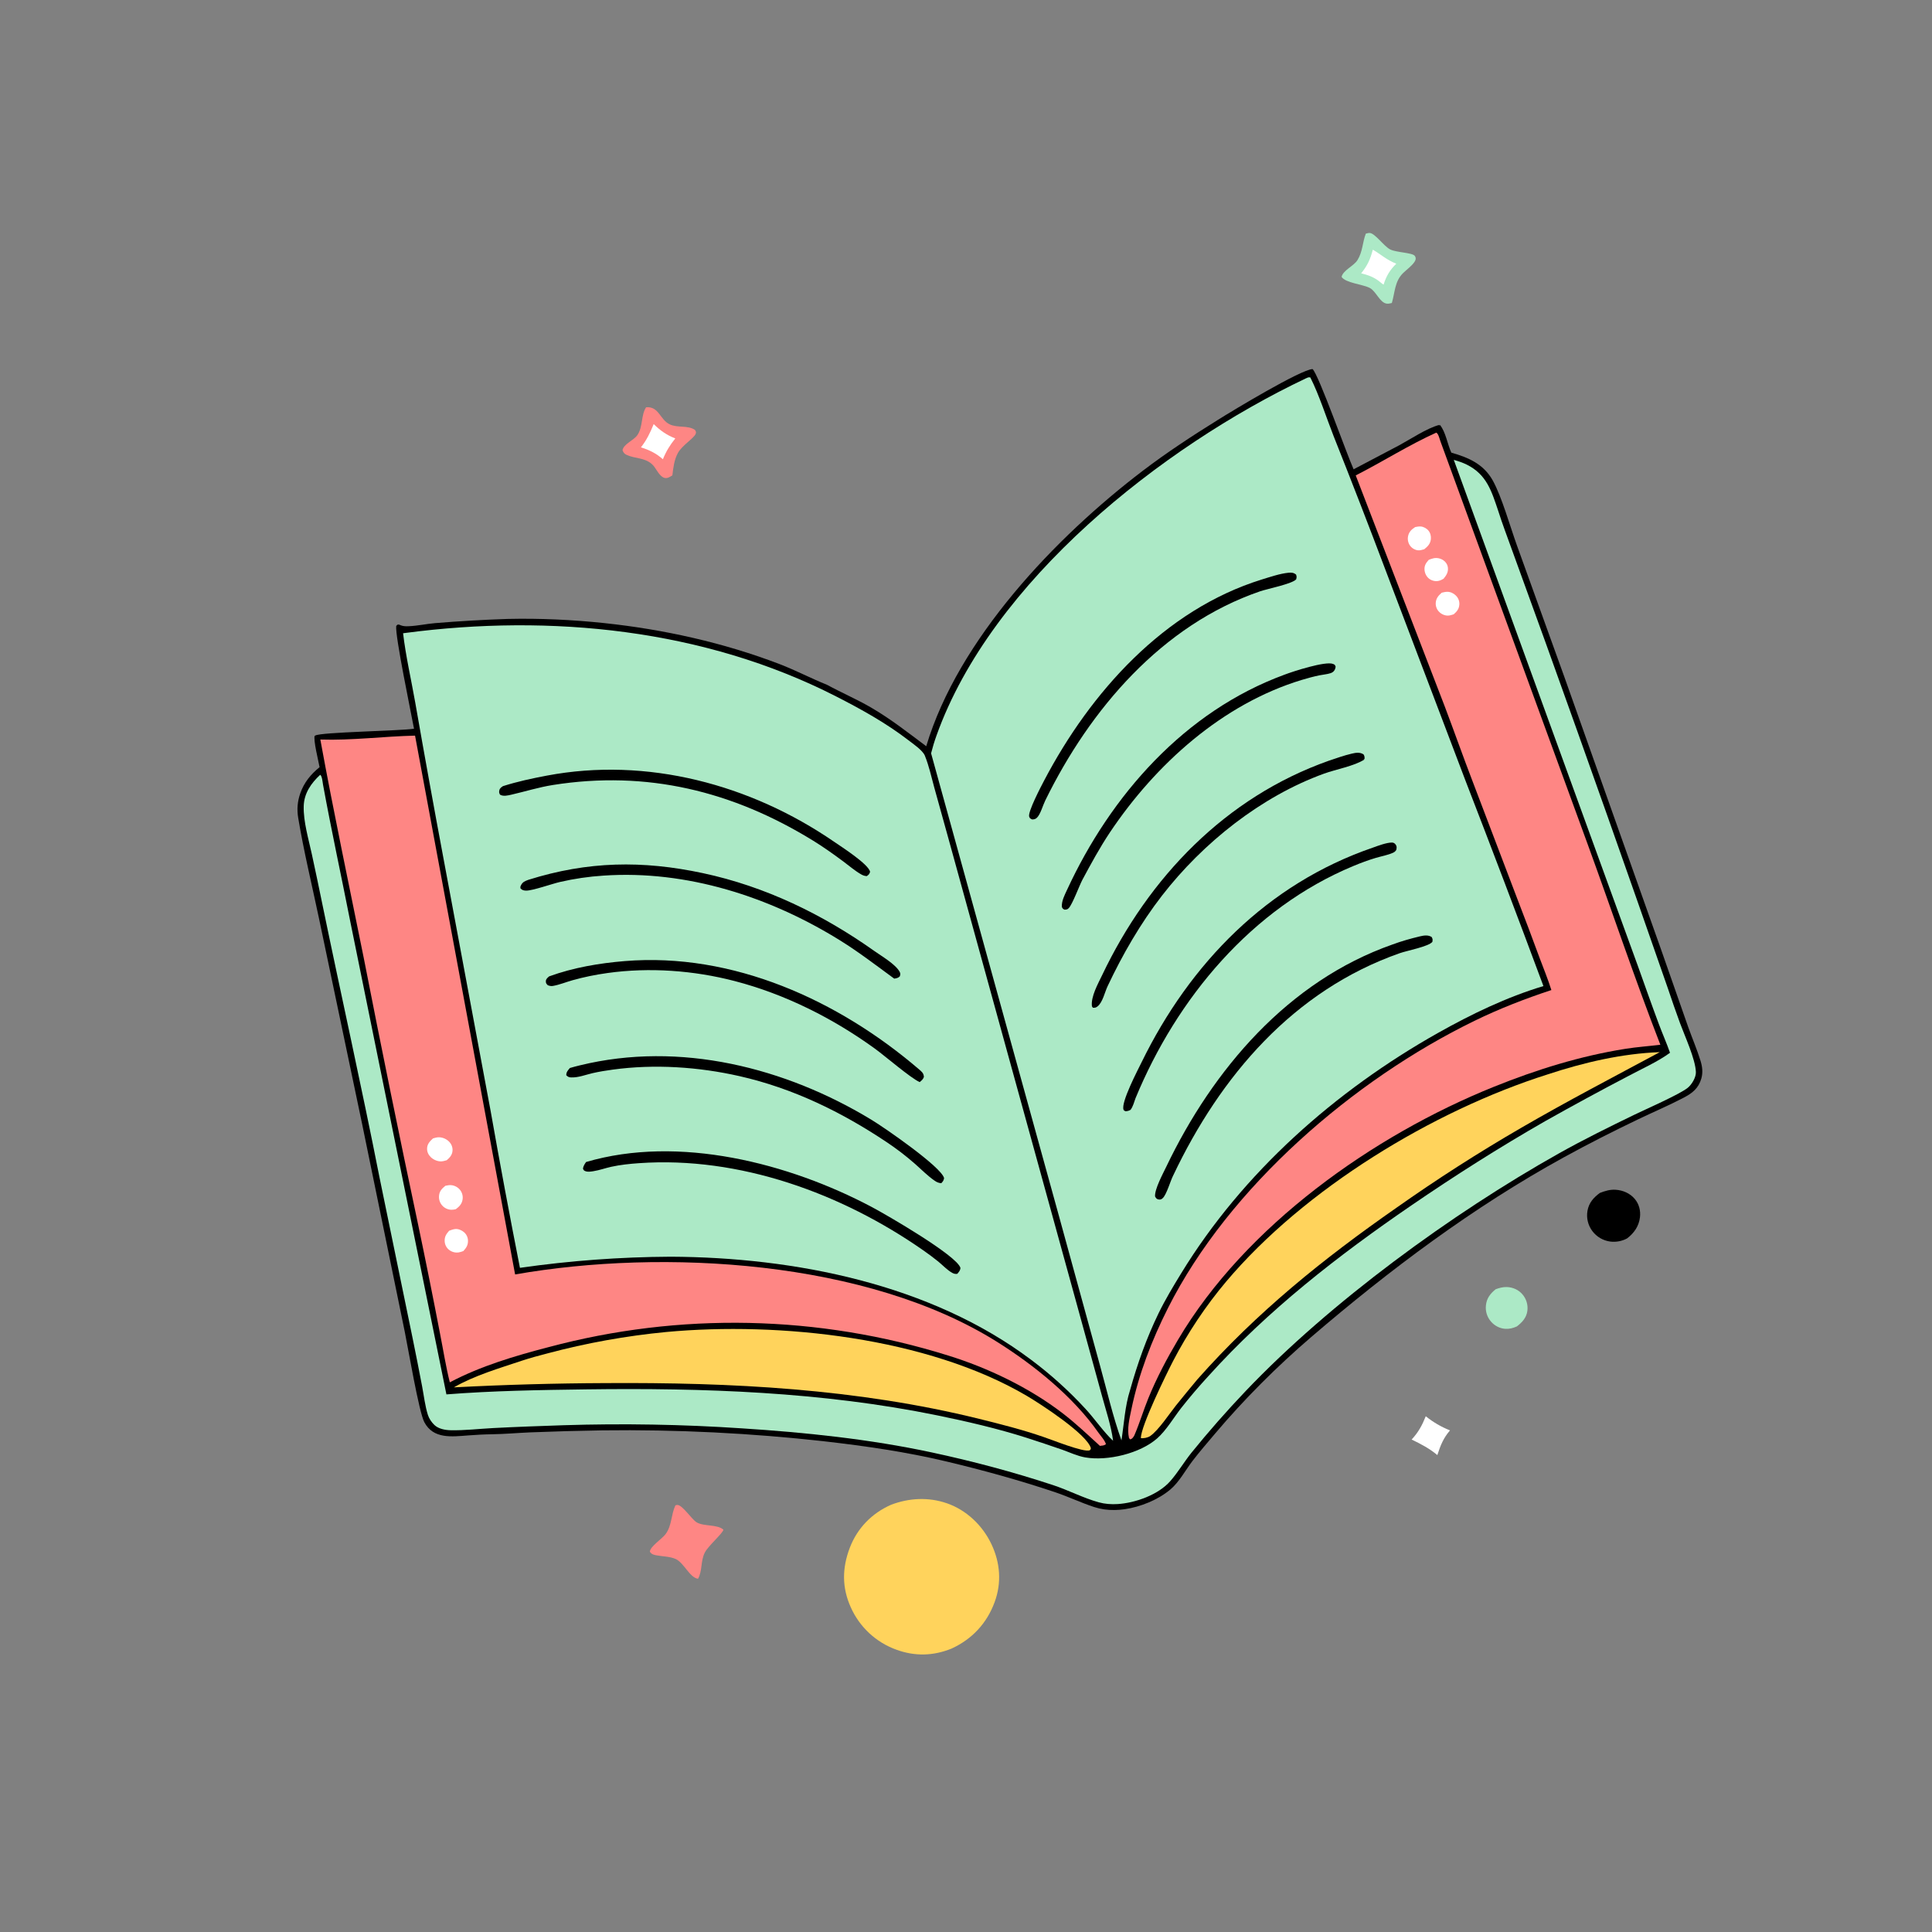 <?xml version="1.0" encoding="UTF-8"?> <svg xmlns="http://www.w3.org/2000/svg" width="199" height="199" viewBox="0 0 199 199" fill="none"><rect x="0" y="0" width="199" height="199" fill="#808080" stroke="none"/><g clip-path="url(#clip0_251_1455)"><path d="M154.058 132.794C154.429 132.661 154.798 132.556 155.196 132.568C155.821 132.586 156.407 132.844 156.816 133.321C156.865 133.378 156.911 133.438 156.954 133.5C156.997 133.562 157.036 133.626 157.073 133.692C157.109 133.758 157.142 133.825 157.171 133.895C157.2 133.964 157.226 134.035 157.247 134.107C157.269 134.179 157.287 134.252 157.301 134.326C157.316 134.4 157.326 134.475 157.333 134.55C157.339 134.625 157.342 134.7 157.34 134.776C157.339 134.851 157.334 134.926 157.325 135.001C157.231 135.728 156.797 136.191 156.247 136.621C155.844 136.804 155.468 136.902 155.022 136.869C154.453 136.825 153.934 136.546 153.565 136.114C153.516 136.057 153.47 135.998 153.428 135.937C153.385 135.876 153.346 135.812 153.31 135.747C153.274 135.681 153.241 135.614 153.212 135.546C153.183 135.477 153.157 135.407 153.135 135.336C153.113 135.264 153.095 135.192 153.081 135.119C153.066 135.046 153.055 134.972 153.048 134.898C153.042 134.823 153.038 134.749 153.039 134.674C153.04 134.6 153.044 134.525 153.053 134.451C153.132 133.717 153.503 133.245 154.058 132.794Z" fill="#ACE9C6"></path><path d="M164.79 122.874C165.325 122.668 165.83 122.511 166.413 122.547C167.162 122.594 167.894 122.91 168.383 123.491C168.828 124.019 168.998 124.689 168.921 125.37C168.815 126.293 168.321 127.001 167.6 127.554C167.088 127.841 166.453 127.957 165.871 127.884C165.779 127.873 165.688 127.856 165.597 127.835C165.507 127.814 165.418 127.789 165.33 127.759C165.242 127.729 165.156 127.695 165.072 127.656C164.988 127.618 164.906 127.575 164.826 127.528C164.746 127.481 164.668 127.43 164.593 127.376C164.519 127.321 164.447 127.262 164.378 127.2C164.309 127.138 164.243 127.073 164.181 127.004C164.119 126.936 164.06 126.864 164.005 126.789C163.951 126.716 163.9 126.641 163.853 126.562C163.806 126.484 163.764 126.404 163.725 126.321C163.687 126.239 163.652 126.154 163.622 126.068C163.592 125.982 163.567 125.895 163.546 125.806C163.524 125.718 163.508 125.628 163.496 125.538C163.484 125.448 163.476 125.357 163.474 125.266C163.471 125.175 163.472 125.084 163.479 124.993C163.485 124.902 163.496 124.812 163.512 124.722C163.657 123.892 164.136 123.355 164.79 122.874Z" fill="black"></path><path d="M69.569 155.053C69.638 155.034 69.68 155.02 69.754 155.014C70.266 154.973 71.234 156.484 71.754 156.802C72.483 157.247 73.902 156.989 74.516 157.565C74.397 157.994 72.964 159.21 72.603 159.906C72.147 160.784 72.367 161.784 71.898 162.615C71.04 162.508 70.442 160.957 69.593 160.579C68.984 160.308 68.238 160.324 67.588 160.197C67.29 160.138 67.109 160.087 66.938 159.828C66.958 159.293 68.211 158.496 68.57 158.001C69.22 157.102 69.114 156.018 69.569 155.053Z" fill="#FE8684"></path><path d="M66.551 41.95C67.878 41.838 67.969 43.222 68.973 43.706C69.79 44.099 70.833 43.778 71.582 44.279C71.678 44.445 71.732 44.505 71.649 44.703C71.461 45.149 70.245 45.888 69.826 46.656C69.44 47.363 69.349 48.177 69.255 48.964C69.114 49.05 68.948 49.16 68.792 49.211C68.575 49.282 68.386 49.238 68.204 49.106C67.754 48.782 67.558 48.17 67.148 47.805C66.378 47.118 65.399 47.252 64.538 46.851C64.299 46.74 64.216 46.616 64.121 46.378C64.226 45.727 65.287 45.361 65.659 44.808C66.243 43.937 66.013 42.753 66.551 41.95Z" fill="#FE8684"></path><path d="M67.332 43.684C68.029 44.361 68.647 44.801 69.556 45.16C69 45.855 68.615 46.479 68.279 47.305C67.611 46.703 66.87 46.343 66.019 46.078C66.617 45.312 66.963 44.584 67.332 43.684Z" fill="white"></path><path d="M140.682 24.065C140.803 24.036 140.958 23.989 141.082 23.996C141.64 24.027 142.554 25.38 143.203 25.698C143.848 26.015 145.488 26.021 145.728 26.359C145.877 26.569 145.828 26.783 145.691 26.982C145.398 27.412 144.892 27.765 144.519 28.13C143.647 28.983 143.686 30.117 143.363 31.209C143.2 31.249 143.008 31.299 142.84 31.276C142.122 31.181 141.747 30.01 141.103 29.667C140.376 29.279 138.597 29.152 138.186 28.519C138.337 27.832 139.444 27.404 139.824 26.789C140.369 25.907 140.327 24.991 140.682 24.065Z" fill="#ACE9C6"></path><path d="M141.403 25.718C142.31 26.247 142.784 26.749 143.822 27.163C143.151 27.816 142.795 28.429 142.511 29.317C142.32 29.21 142.154 29.033 141.973 28.905C141.398 28.498 140.876 28.318 140.202 28.154C140.847 27.361 141.146 26.701 141.403 25.718Z" fill="white"></path><path d="M146.857 145.877C147.045 146.029 147.239 146.174 147.438 146.311C147.637 146.448 147.841 146.578 148.05 146.7C148.259 146.822 148.472 146.935 148.69 147.041C148.908 147.147 149.129 147.244 149.354 147.332C148.662 148.136 148.375 148.875 148.049 149.876C147.232 149.19 146.354 148.734 145.401 148.275C146.098 147.525 146.477 146.82 146.857 145.877Z" fill="white"></path><path d="M91.775 154.997C93.627 154.291 95.625 154.185 97.518 154.836C99.55 155.535 101.207 157.125 102.121 159.054C103.028 160.966 103.184 163.034 102.448 165.027C101.639 167.219 100.123 168.837 98.011 169.808C96.135 170.571 94.227 170.62 92.319 169.918C92.19 169.872 92.062 169.822 91.936 169.769C91.81 169.716 91.685 169.66 91.561 169.6C91.437 169.541 91.316 169.479 91.195 169.413C91.075 169.348 90.956 169.279 90.839 169.208C90.722 169.137 90.607 169.062 90.494 168.985C90.381 168.908 90.269 168.828 90.16 168.745C90.051 168.662 89.944 168.577 89.839 168.489C89.734 168.401 89.632 168.31 89.531 168.216C89.431 168.123 89.333 168.027 89.238 167.929C89.142 167.831 89.049 167.73 88.959 167.627C88.868 167.524 88.78 167.419 88.695 167.312C88.61 167.204 88.528 167.095 88.448 166.984C88.368 166.872 88.292 166.759 88.218 166.643C88.144 166.528 88.073 166.411 88.005 166.292C87.937 166.173 87.872 166.052 87.81 165.93C87.748 165.808 87.689 165.684 87.633 165.559C86.709 163.514 86.737 161.497 87.534 159.416C88.307 157.399 89.805 155.866 91.775 154.997Z" fill="#FFD35C"></path><path d="M125.459 43.24C127.058 42.236 133.913 38.104 135.194 38.013C135.798 38.512 138.756 46.881 139.424 48.338L144.119 45.866C145.319 45.219 146.96 44.11 148.247 43.767L148.25 43.858L148.313 43.768C148.919 44.489 149.084 45.763 149.493 46.625C151.279 47.13 152.824 47.808 153.763 49.501C154.679 51.153 155.546 54.228 156.227 56.124L161.119 69.688L171.075 97.75L173.874 105.747C174.29 106.92 174.792 108.079 175.158 109.266C175.344 109.867 175.418 110.474 175.241 111.088C174.948 112.109 174.307 112.6 173.415 113.068C171.9 113.861 170.305 114.539 168.762 115.278C166.165 116.521 163.621 117.81 161.097 119.196C151.75 124.329 143.15 130.777 135.07 137.706C131.53 140.742 128.136 144.133 125.128 147.697C124.352 148.615 123.559 149.53 122.828 150.485C122.105 151.43 121.466 152.645 120.56 153.412C119.289 154.488 117.466 155.219 115.828 155.454C115.49 155.502 115.151 155.529 114.81 155.535C114.09 155.546 113.393 155.452 112.708 155.23C111.357 154.792 110.061 154.167 108.711 153.712C105.038 152.476 101.228 151.427 97.458 150.529C93.357 149.553 89.166 148.947 84.982 148.467C81.172 148.039 77.353 147.731 73.525 147.541C69.696 147.351 65.865 147.281 62.032 147.33C59.553 147.369 57.075 147.438 54.597 147.537C53.286 147.594 51.972 147.714 50.66 147.732C49.841 147.743 49.034 147.791 48.219 147.851C46.556 147.973 44.633 148.253 43.701 146.479C43.15 145.429 42.046 138.92 41.689 137.161L37.289 115.723L32.867 94.649C32.142 91.197 31.294 87.724 30.716 84.245C30.57 83.365 30.637 82.545 30.933 81.703C31.32 80.597 32.015 79.749 32.917 79.02C32.82 78.465 32.234 76.147 32.423 75.758L32.419 75.808C32.437 75.793 32.453 75.776 32.473 75.763C33.032 75.407 41.208 75.287 42.644 75.06C42.369 73.562 40.687 65.505 40.81 64.48C40.877 64.412 40.921 64.323 41.023 64.33C41.155 64.339 41.128 64.345 41.269 64.403C41.532 64.512 41.8 64.514 42.081 64.503C42.984 64.468 43.889 64.265 44.791 64.186C47.281 63.979 49.774 63.834 52.271 63.752C55.582 63.675 58.96 63.832 62.253 64.181C68.362 64.828 74.536 66.198 80.282 68.397C81.953 69.037 83.54 69.877 85.198 70.542C86.691 71.356 88.253 72.022 89.726 72.88C91.754 74.062 93.535 75.462 95.404 76.863C98.713 65.823 108.717 55.331 117.72 48.482C120.204 46.592 122.809 44.887 125.459 43.24Z" fill="black"></path><path d="M159.43 110.658C163.134 109.438 167.057 108.516 170.965 108.373C166.205 110.928 161.408 113.429 156.735 116.14C152.315 118.699 148.018 121.451 143.845 124.396C136.304 129.649 129.454 135.163 123.334 142.077C122.589 142.968 121.853 143.866 121.124 144.77C120.445 145.625 119.343 147.301 118.48 147.911C118.242 148.078 117.798 148.172 117.514 148.131C117.48 146.942 120.188 141.427 120.834 140.182C122.33 137.303 124.201 134.49 126.294 132.009C134.349 122.462 147.58 114.409 159.43 110.658Z" fill="#FFD35C"></path><path d="M53.76 140.153C54.622 139.868 55.504 139.631 56.383 139.404C58.391 138.868 60.418 138.415 62.464 138.047C64.51 137.679 66.567 137.395 68.636 137.197C80.286 136.116 95.544 137.759 105.767 143.779C107.175 144.608 111.988 147.731 112.364 149.175C112.331 149.267 112.335 149.34 112.237 149.383C111.658 149.639 108.276 148.269 107.501 148.016C105.332 147.265 103.089 146.697 100.862 146.146C88.261 143.031 75.283 142.379 62.351 142.462C57.147 142.482 51.947 142.629 46.75 142.902C48.892 141.666 51.426 140.938 53.76 140.153Z" fill="#FFD35C"></path><path d="M32.982 79.805C33.185 79.942 33.228 80.584 33.272 80.82C34.133 85.532 35.152 90.212 36.077 94.911L45.981 143.625C50.751 143.25 55.599 143.172 60.381 143.108C72.456 142.946 84.676 143.36 96.539 145.786C99.595 146.411 102.752 147.144 105.726 148.091C106.955 148.487 108.179 148.896 109.399 149.319C110.175 149.596 110.97 149.975 111.782 150.116C114.076 150.515 117.442 149.708 119.199 148.149C120.137 147.316 120.886 146.033 121.658 145.035C122.547 143.908 123.477 142.816 124.449 141.759C130.568 134.968 137.84 129.317 145.359 124.17C149.863 121.086 154.414 118.198 159.152 115.483C161.997 113.882 164.866 112.325 167.76 110.813C169.152 110.069 170.744 109.366 172.014 108.438C171.671 107.452 171.241 106.487 170.875 105.509C170.128 103.509 169.42 101.492 168.699 99.483L149.743 47.367C150.206 47.498 150.649 47.644 151.081 47.858C153.139 48.879 153.638 50.6 154.324 52.633C154.733 53.934 155.231 55.222 155.689 56.508L159.245 66.318C163.493 78.128 167.678 89.961 171.799 101.816C172.197 103.01 172.611 104.197 173.043 105.379C173.527 106.701 174.632 109.079 174.68 110.427C174.7 110.969 174.258 111.709 173.845 112.043C173 112.726 169.518 114.249 168.31 114.836C165.688 116.108 163.082 117.392 160.539 118.82C149.561 124.987 136.994 134.151 128.308 143.279C126.356 145.328 124.489 147.451 122.708 149.65C121.961 150.588 121.338 151.649 120.55 152.55C119.31 153.968 116.953 154.807 115.113 154.922C114.456 154.963 113.803 154.915 113.168 154.739C111.588 154.302 110.057 153.494 108.487 152.975C104.403 151.626 100.169 150.501 95.965 149.6C89.546 148.224 82.957 147.544 76.412 147.123C70.298 146.714 64.178 146.607 58.054 146.801C55.635 146.883 53.208 146.967 50.791 147.094C49.346 147.17 47.853 147.348 46.411 147.317C45.848 147.305 45.164 147.178 44.742 146.775C44.464 146.51 44.195 146.119 44.078 145.753C43.781 144.823 43.663 143.769 43.481 142.808C43.16 141.12 42.827 139.434 42.482 137.751L39.096 121.309C37.242 111.893 35.138 102.519 33.201 93.119C32.851 91.398 32.489 89.68 32.116 87.965C31.779 86.402 31.242 84.632 31.283 83.038C31.317 81.713 32.046 80.667 32.982 79.805Z" fill="#ACE9C6"></path><path d="M147.941 44.561C148.16 44.673 148.28 45.211 148.363 45.441L163.532 86.954C166.042 93.834 168.37 100.785 171.02 107.613C169.813 107.758 168.606 107.842 167.404 108.033C162.752 108.773 158.258 110.176 153.896 111.932C141.426 116.951 128.284 126.258 121.344 137.988C120.198 139.925 119.127 141.942 118.279 144.028C117.775 145.268 117.392 146.552 116.867 147.785C116.839 147.849 116.833 147.869 116.79 147.935C116.679 148.103 116.601 148.219 116.404 148.26L116.29 148.121C116.073 147.144 116.335 146.137 116.533 145.176C117.282 141.548 118.64 138.033 120.305 134.73C126.592 122.258 139.426 111.211 151.868 105.151C154.443 103.896 157.076 102.874 159.794 101.978C159.442 100.85 158.985 99.748 158.572 98.642C157.832 96.623 157.073 94.611 156.296 92.606L151.665 80.441C150.689 77.903 149.787 75.338 148.824 72.795L139.643 48.968C142.423 47.553 145.103 45.842 147.941 44.561Z" fill="#FE8684"></path><path d="M147.165 57.664C147.323 57.598 147.49 57.542 147.656 57.505C148.006 57.426 148.398 57.517 148.689 57.723C148.94 57.901 149.106 58.173 149.137 58.481C149.185 58.945 148.973 59.265 148.692 59.609C148.489 59.725 148.293 59.831 148.055 59.852C148.016 59.855 147.976 59.857 147.937 59.857C147.898 59.857 147.858 59.855 147.819 59.851C147.78 59.847 147.741 59.841 147.702 59.833C147.664 59.825 147.626 59.816 147.588 59.804C147.55 59.793 147.513 59.779 147.477 59.764C147.44 59.749 147.405 59.733 147.37 59.714C147.335 59.696 147.302 59.675 147.269 59.654C147.236 59.632 147.204 59.609 147.174 59.584C146.902 59.359 146.744 59.011 146.727 58.661C146.707 58.228 146.89 57.977 147.165 57.664Z" fill="white"></path><path d="M145.766 54.29C145.947 54.254 146.14 54.218 146.326 54.229C146.625 54.247 146.948 54.425 147.136 54.656C147.338 54.903 147.416 55.232 147.38 55.546C147.325 56.021 147.057 56.289 146.7 56.574C146.48 56.634 146.245 56.715 146.015 56.679C145.692 56.628 145.386 56.436 145.208 56.161C145.186 56.125 145.165 56.089 145.146 56.052C145.126 56.015 145.109 55.977 145.094 55.938C145.079 55.899 145.065 55.859 145.054 55.819C145.043 55.779 145.033 55.738 145.026 55.697C145.019 55.655 145.014 55.614 145.011 55.572C145.008 55.53 145.007 55.489 145.008 55.447C145.009 55.405 145.012 55.363 145.018 55.322C145.023 55.28 145.031 55.239 145.04 55.198C145.141 54.765 145.405 54.52 145.766 54.29Z" fill="white"></path><path d="M148.5 61.051C148.689 61 148.877 60.961 149.074 60.958C149.4 60.954 149.721 61.108 149.951 61.335C150.199 61.579 150.335 61.9 150.317 62.25C150.292 62.709 150.07 62.984 149.736 63.274C149.543 63.335 149.344 63.404 149.14 63.407C148.799 63.413 148.453 63.252 148.219 63.006C148.189 62.976 148.161 62.944 148.135 62.91C148.109 62.877 148.085 62.842 148.062 62.806C148.04 62.769 148.019 62.732 148.001 62.694C147.982 62.656 147.966 62.616 147.952 62.576C147.937 62.536 147.925 62.495 147.915 62.454C147.905 62.413 147.897 62.371 147.892 62.329C147.886 62.287 147.883 62.244 147.882 62.202C147.881 62.159 147.882 62.117 147.886 62.074C147.925 61.615 148.166 61.341 148.5 61.051Z" fill="white"></path><path d="M32.995 76.173C36.226 76.281 39.515 75.845 42.751 75.771L53.057 131.27C68.34 128.589 89.307 129.795 102.724 138.229C106.519 140.615 110.549 143.865 113.138 147.565C113.361 147.883 113.827 148.387 113.912 148.757C113.711 148.91 113.542 148.896 113.295 148.928C112.042 147.785 110.811 146.613 109.466 145.578C106.033 142.938 101.77 140.892 97.646 139.616C97.231 139.486 96.816 139.36 96.399 139.238C95.982 139.116 95.564 138.997 95.145 138.882C94.727 138.767 94.307 138.656 93.886 138.548C93.465 138.441 93.043 138.337 92.621 138.237C92.198 138.137 91.775 138.04 91.35 137.948C90.926 137.855 90.501 137.766 90.075 137.681C89.649 137.596 89.222 137.515 88.795 137.437C88.368 137.359 87.939 137.286 87.511 137.215C87.082 137.145 86.653 137.079 86.223 137.017C85.793 136.954 85.363 136.895 84.932 136.84C84.501 136.786 84.07 136.735 83.638 136.687C83.206 136.64 82.774 136.597 82.342 136.557C81.909 136.517 81.476 136.481 81.043 136.449C80.61 136.417 80.177 136.389 79.743 136.365C79.309 136.34 78.875 136.32 78.441 136.303C78.007 136.286 77.573 136.273 77.139 136.264C76.704 136.255 76.27 136.25 75.836 136.248C75.401 136.247 74.967 136.249 74.533 136.256C74.099 136.262 73.664 136.272 73.23 136.286C72.796 136.3 72.362 136.318 71.928 136.339C71.495 136.361 71.061 136.386 70.628 136.415C70.194 136.445 69.761 136.478 69.328 136.514C68.896 136.551 68.463 136.592 68.031 136.636C67.599 136.681 67.167 136.729 66.736 136.781C66.305 136.833 65.874 136.889 65.444 136.949C65.014 137.009 64.584 137.072 64.155 137.139C63.726 137.207 63.297 137.278 62.87 137.352C62.442 137.427 62.014 137.506 61.588 137.588C61.161 137.671 60.736 137.757 60.311 137.847C59.886 137.936 59.462 138.03 59.038 138.127C58.615 138.225 58.193 138.326 57.771 138.431C57.35 138.535 56.929 138.644 56.51 138.756C53.035 139.66 49.518 140.7 46.332 142.383C45.92 140.746 45.658 139.054 45.33 137.399C44.608 133.642 43.855 129.891 43.07 126.147C41.129 116.996 39.26 107.831 37.463 98.651C35.956 91.166 34.365 83.684 32.995 76.173Z" fill="#FE8684"></path><path d="M46.261 126.77C46.465 126.694 46.69 126.61 46.908 126.591C47.212 126.565 47.567 126.721 47.793 126.918C47.823 126.943 47.851 126.97 47.878 126.998C47.905 127.026 47.931 127.056 47.955 127.087C47.979 127.118 48.001 127.15 48.022 127.183C48.043 127.216 48.062 127.25 48.079 127.285C48.097 127.32 48.112 127.355 48.126 127.392C48.14 127.428 48.152 127.466 48.162 127.503C48.173 127.541 48.181 127.579 48.187 127.618C48.194 127.656 48.198 127.695 48.201 127.734C48.23 128.216 48.045 128.516 47.73 128.858C47.578 128.915 47.428 128.97 47.267 128.997C47.224 129.005 47.18 129.01 47.136 129.012C47.092 129.015 47.048 129.016 47.004 129.014C46.96 129.012 46.917 129.008 46.873 129.002C46.83 128.996 46.786 128.987 46.744 128.977C46.701 128.966 46.659 128.953 46.618 128.938C46.576 128.923 46.536 128.906 46.496 128.887C46.457 128.868 46.418 128.847 46.381 128.824C46.343 128.801 46.307 128.776 46.272 128.75C46.238 128.724 46.205 128.696 46.174 128.667C46.143 128.637 46.113 128.606 46.085 128.574C46.058 128.541 46.032 128.507 46.008 128.471C45.983 128.436 45.961 128.399 45.941 128.361C45.921 128.324 45.903 128.285 45.887 128.245C45.871 128.205 45.857 128.164 45.846 128.123C45.834 128.082 45.825 128.04 45.818 127.998C45.811 127.955 45.806 127.913 45.804 127.87C45.774 127.393 45.958 127.117 46.261 126.77Z" fill="white"></path><path d="M45.873 122.139C46.075 122.099 46.282 122.053 46.49 122.074C46.533 122.079 46.577 122.086 46.619 122.095C46.662 122.104 46.705 122.115 46.746 122.128C46.788 122.141 46.829 122.156 46.87 122.173C46.91 122.19 46.949 122.21 46.988 122.231C47.026 122.252 47.064 122.274 47.1 122.299C47.136 122.324 47.171 122.35 47.205 122.378C47.238 122.406 47.27 122.436 47.301 122.467C47.332 122.498 47.361 122.531 47.389 122.565C47.416 122.6 47.441 122.635 47.464 122.672C47.487 122.709 47.509 122.747 47.528 122.786C47.548 122.825 47.565 122.865 47.58 122.906C47.596 122.947 47.609 122.989 47.62 123.031C47.631 123.073 47.64 123.116 47.646 123.159C47.653 123.202 47.657 123.246 47.66 123.289C47.662 123.333 47.662 123.377 47.659 123.42C47.657 123.464 47.653 123.507 47.646 123.551C47.577 124.005 47.311 124.28 46.957 124.545C46.803 124.582 46.659 124.611 46.499 124.608C46.454 124.607 46.41 124.604 46.365 124.598C46.321 124.593 46.277 124.585 46.233 124.575C46.19 124.565 46.147 124.553 46.105 124.538C46.062 124.524 46.021 124.507 45.98 124.489C45.939 124.47 45.9 124.449 45.861 124.426C45.823 124.404 45.785 124.379 45.749 124.353C45.714 124.326 45.679 124.298 45.646 124.268C45.613 124.238 45.581 124.206 45.551 124.173C45.521 124.139 45.492 124.103 45.465 124.066C45.439 124.029 45.414 123.991 45.391 123.952C45.368 123.912 45.348 123.872 45.329 123.83C45.31 123.788 45.294 123.746 45.28 123.703C45.266 123.659 45.254 123.615 45.244 123.571C45.235 123.526 45.227 123.481 45.222 123.436C45.218 123.39 45.215 123.345 45.215 123.299C45.215 123.254 45.217 123.208 45.221 123.163C45.265 122.682 45.516 122.433 45.873 122.139Z" fill="white"></path><path d="M44.598 117.259C44.769 117.21 44.945 117.156 45.123 117.145C45.528 117.119 45.945 117.29 46.234 117.57C46.489 117.817 46.631 118.147 46.612 118.504C46.589 118.948 46.338 119.227 46.017 119.503C45.844 119.553 45.661 119.611 45.48 119.622C45.09 119.647 44.657 119.464 44.379 119.196C44.126 118.953 43.979 118.645 43.99 118.29C44.005 117.834 44.279 117.55 44.598 117.259Z" fill="white"></path><path d="M41.518 65.226L41.746 65.196C56.748 63.223 72.504 64.786 86.105 71.725C88.697 73.048 91.263 74.468 93.574 76.249C94.034 76.604 95.038 77.285 95.259 77.828C95.689 78.883 95.939 80.051 96.241 81.15L97.737 86.539L103.164 106.239L111.031 134.773L113.497 143.747C113.906 145.259 114.452 146.85 114.651 148.402C113.748 147.592 112.707 146.081 111.799 145.106C110.949 144.183 110.058 143.301 109.126 142.46C108.194 141.618 107.226 140.822 106.22 140.071C95.836 132.258 81.837 129.503 69.074 129.443C66.477 129.457 63.884 129.559 61.295 129.75C58.705 129.941 56.125 130.221 53.555 130.589C52.495 125.213 51.489 119.827 50.535 114.431L45.697 88.513C44.688 83.135 43.713 77.75 42.77 72.36C42.354 69.996 41.798 67.606 41.518 65.226Z" fill="#ACE9C6"></path><path d="M51.803 80.975C53.277 80.504 54.81 80.176 56.33 79.889C66.643 77.941 77.309 80.796 85.888 86.685C86.666 87.22 89.472 89.011 89.62 89.801C89.537 90.063 89.492 90.077 89.284 90.241C89.061 90.232 88.892 90.172 88.7 90.062C88.05 89.688 87.451 89.17 86.849 88.722C85.846 87.978 84.836 87.258 83.773 86.602C75.473 81.485 66.63 79.321 56.942 80.857C55.49 81.088 54.106 81.523 52.679 81.852C52.321 81.934 51.831 82.057 51.501 81.85C51.417 81.684 51.392 81.618 51.429 81.423C51.475 81.187 51.621 81.102 51.803 80.975Z" fill="black"></path><path d="M56.567 100.567C59.057 99.662 61.717 99.21 64.35 98.994C75.478 98.08 86.359 103.023 94.671 110.154C94.949 110.393 95.136 110.533 95.164 110.924C95.08 111.18 94.927 111.292 94.729 111.459C93.791 111.04 91.128 108.745 90.108 108.006C85.782 104.875 80.857 102.4 75.679 101.052C71.46 99.953 66.898 99.62 62.576 100.223C61.347 100.395 60.167 100.632 58.972 100.967C58.314 101.152 57.63 101.434 56.961 101.552C56.757 101.588 56.612 101.549 56.424 101.483C56.279 101.328 56.21 101.273 56.225 101.043C56.24 100.822 56.415 100.698 56.567 100.567Z" fill="black"></path><path d="M54.435 90.619C60.542 88.701 66.171 88.604 72.41 89.937C78.825 91.308 84.732 94.176 90.062 97.957C90.788 98.473 92.23 99.31 92.661 100.088C92.764 100.274 92.742 100.368 92.685 100.563C92.504 100.745 92.347 100.76 92.106 100.801C90.262 99.452 88.461 98.063 86.517 96.857C79.284 92.369 70.734 89.604 62.162 90.19C60.649 90.287 59.153 90.505 57.675 90.846C56.856 91.035 54.854 91.744 54.199 91.736C53.967 91.734 53.77 91.686 53.611 91.51C53.598 91.364 53.583 91.359 53.65 91.214C53.823 90.839 54.068 90.756 54.435 90.619Z" fill="black"></path><path d="M60.367 119.69C69.906 116.882 81.254 119.795 89.809 124.332C91.339 125.143 98.533 129.309 98.925 130.588C98.918 130.863 98.769 131.005 98.604 131.207C98.399 131.238 98.249 131.2 98.071 131.1C97.552 130.809 97.116 130.33 96.656 129.953C96.151 129.546 95.633 129.158 95.101 128.789C86.699 122.92 76.162 119.079 65.82 119.809C64.875 119.875 63.888 119.977 62.961 120.181C62.344 120.317 61.741 120.539 61.117 120.636C60.872 120.675 60.565 120.725 60.324 120.642C60.143 120.58 60.113 120.535 60.047 120.365C60.083 120.109 60.221 119.898 60.367 119.69Z" fill="black"></path><path d="M58.701 110.006C59.041 109.906 59.384 109.815 59.73 109.733C70.027 107.215 80.9 109.946 89.81 115.369C91.173 116.199 96.966 120.204 97.243 121.347C97.204 121.599 97.119 121.696 96.953 121.874C96.688 121.85 96.504 121.774 96.287 121.626C95.549 121.125 94.885 120.438 94.211 119.849C93.283 119.038 92.338 118.315 91.312 117.631C86.639 114.514 81.668 112.093 76.17 110.845C71.954 109.888 67.416 109.586 63.124 110.172C62.424 110.267 61.719 110.38 61.031 110.538C60.322 110.702 59.545 111.013 58.809 110.976C58.597 110.965 58.47 110.903 58.325 110.747C58.332 110.414 58.492 110.25 58.701 110.006Z" fill="black"></path><path d="M134.508 38.973C134.697 38.891 134.76 38.836 134.966 38.877C135.88 40.683 136.616 43.019 137.37 44.932C139.211 49.556 141.01 54.197 142.764 58.855L150.965 80.454C153.684 87.473 156.355 94.511 158.976 101.567C155.207 102.699 151.55 104.462 148.129 106.387C137.549 112.34 128.015 120.766 121.656 131.167C120.837 132.506 120.024 133.854 119.337 135.267C118.102 137.807 117.164 140.449 116.405 143.166C115.867 144.842 115.782 146.632 115.512 148.361C114.613 145.865 114.008 143.187 113.295 140.625L108.94 124.764L95.904 77.592C96.059 76.976 96.243 76.37 96.458 75.772C102.147 59.831 119.685 46.018 134.508 38.973Z" fill="#ACE9C6"></path><path d="M129.96 59.692C130.828 59.427 131.83 59.08 132.727 58.992C133.028 58.963 133.266 58.985 133.5 59.187C133.571 59.407 133.564 59.442 133.51 59.668C133.153 60.125 130.483 60.67 129.811 60.9C119.671 64.373 112.256 73.074 107.659 82.464C107.426 82.932 107.172 83.869 106.813 84.221C106.657 84.373 106.524 84.398 106.316 84.406C106.155 84.327 106.069 84.306 106.008 84.12C105.849 83.633 107.24 80.984 107.555 80.384C112.331 71.295 119.907 62.815 129.96 59.692Z" fill="black"></path><path d="M132.303 69.494C133.189 69.156 136.521 68.072 137.306 68.386C137.5 68.463 137.512 68.499 137.575 68.68C137.548 68.817 137.521 68.936 137.441 69.055C137.342 69.202 137.212 69.285 137.047 69.339C136.693 69.455 136.295 69.481 135.928 69.556C135.317 69.68 134.703 69.846 134.107 70.026C125.903 72.507 119.01 78.737 114.319 85.746C113.272 87.312 112.378 88.968 111.486 90.625C111.159 91.253 110.471 93.122 110.094 93.527C109.944 93.688 109.875 93.676 109.667 93.7C109.469 93.617 109.474 93.608 109.372 93.417C109.34 92.795 109.652 92.21 109.907 91.658C114.412 81.909 122.029 73.265 132.303 69.494Z" fill="black"></path><path d="M136.869 78.357C137.65 78.095 138.437 77.812 139.24 77.625C139.664 77.526 140.065 77.459 140.448 77.702C140.563 77.907 140.555 77.961 140.55 78.2L140.463 78.173L140.511 78.246C139.491 78.904 137.593 79.246 136.381 79.685C129.886 82.041 123.905 86.812 119.69 92.248C117.476 95.104 115.608 98.343 114.073 101.608C113.79 102.214 113.57 103.26 113.045 103.664C112.879 103.791 112.775 103.813 112.571 103.799L112.473 103.659C112.338 102.673 113.103 101.32 113.527 100.432C118.328 90.368 126.229 82.122 136.869 78.357Z" fill="black"></path><path d="M141.388 87.314C141.906 87.125 142.823 86.782 143.364 86.784C143.555 86.784 143.671 86.865 143.777 87.024C143.892 87.197 143.859 87.363 143.815 87.55C143.724 87.684 143.645 87.762 143.498 87.829C142.952 88.079 142.289 88.192 141.708 88.365C140.915 88.6 140.159 88.884 139.395 89.202C128.928 93.552 121.216 102.814 116.958 113.127C116.808 113.529 116.711 113.967 116.45 114.313C116.264 114.422 116.149 114.441 115.94 114.464C115.846 114.416 115.767 114.406 115.726 114.3C115.44 113.554 117.194 110.216 117.595 109.396C122.571 99.224 130.551 91.037 141.388 87.314Z" fill="black"></path><path d="M143.419 97.288C144.327 96.949 145.312 96.671 146.256 96.447C146.665 96.35 147.091 96.279 147.464 96.513C147.579 96.733 147.57 96.76 147.54 97.009C147.179 97.489 144.917 97.921 144.189 98.176C133.228 102.018 125.705 110.831 120.839 121.08C120.551 121.645 120.164 123.031 119.771 123.405C119.637 123.533 119.519 123.585 119.33 123.546C119.115 123.501 119.077 123.412 118.974 123.241C118.915 122.494 119.789 120.885 120.129 120.174C124.936 110.139 132.687 101.06 143.419 97.288Z" fill="black"></path></g><defs><clipPath id="clip0_251_1455"><rect width="161.207" height="161.207" fill="white" transform="translate(0 43.126) rotate(-15.517)"></rect></clipPath></defs></svg> 